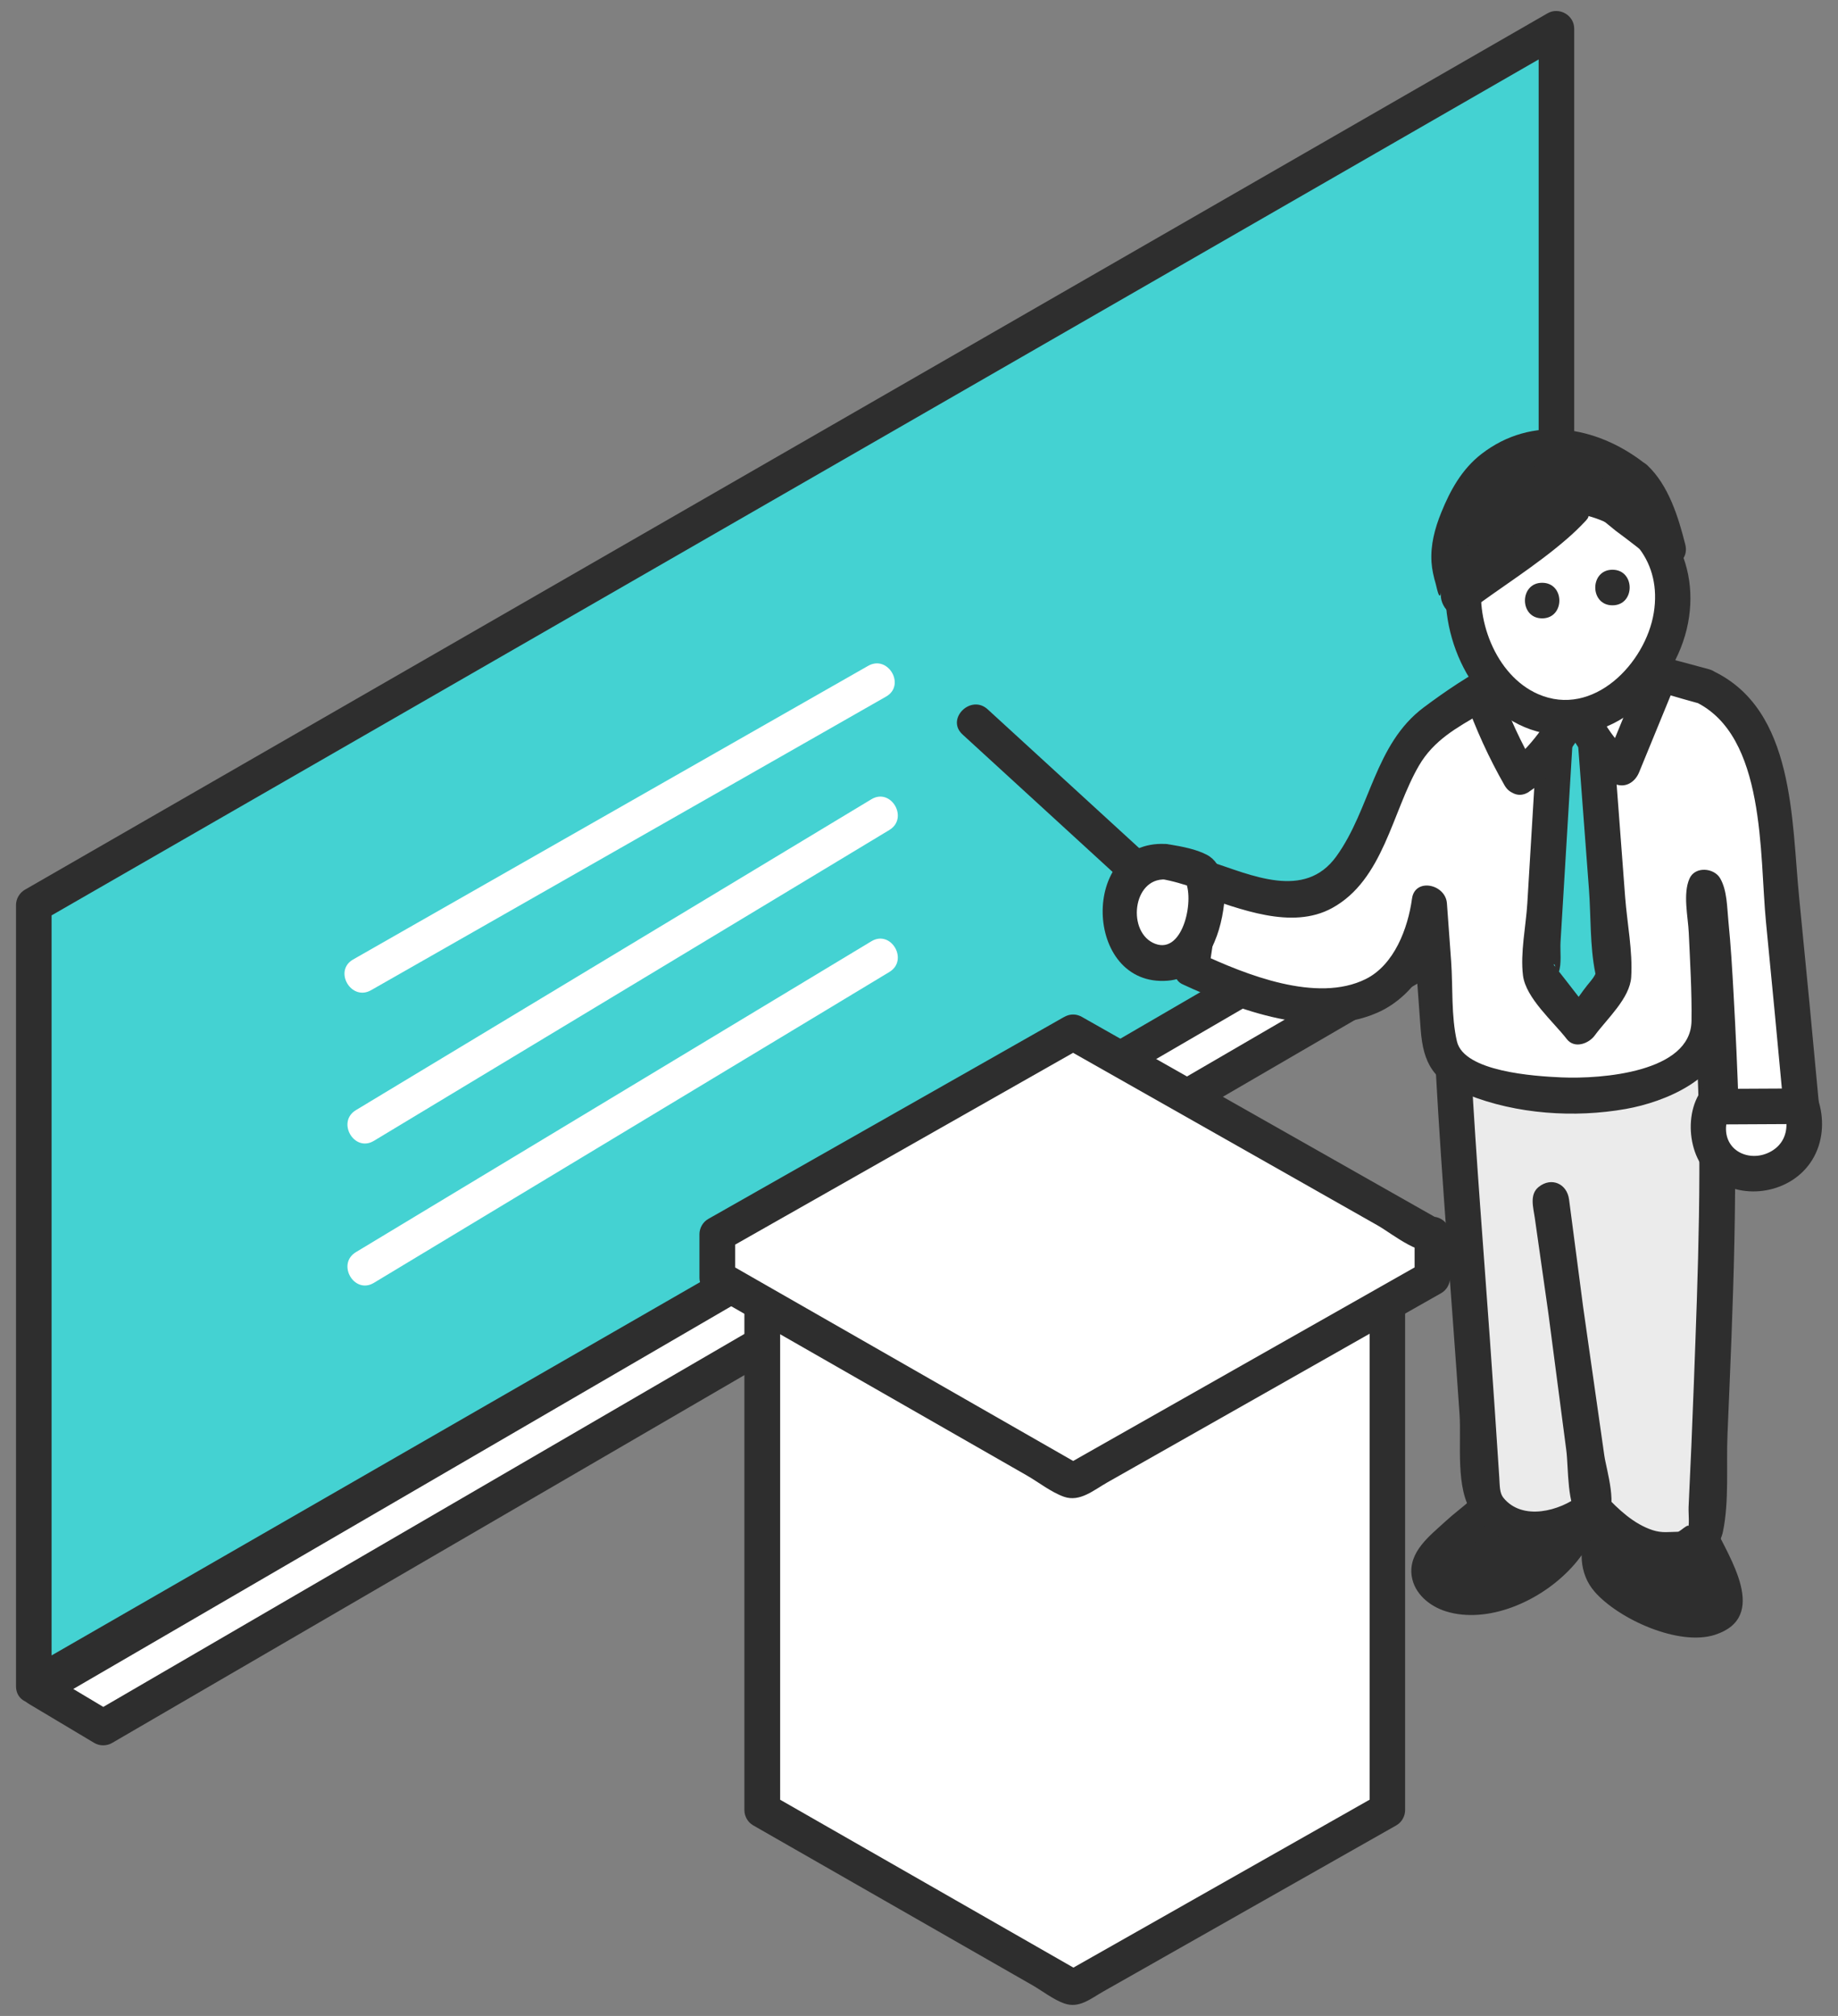 <?xml version="1.0" encoding="UTF-8"?>
<svg id="_編集モード" data-name=" 編集モード" xmlns="http://www.w3.org/2000/svg" version="1.1" viewBox="0 0 310 340">
  <rect x="0" y="0" width="310" height="340" fill="#808080" stroke="none"/>
  <defs>
    <style>
      .cls-1 {
        fill: #2e2e2e;
      }

      .cls-1, .cls-2, .cls-3, .cls-4 {
        stroke-width: 0px;
      }

      .cls-2 {
        fill: #ebebeb;
      }

      .cls-3 {
        fill: #44d2d2;
      }

      .cls-4 {
        fill: #fff;
      }
    </style>
  </defs>
  <g>
    <g>
      <polygon class="cls-3" points="5.69 284.39 262.5 136.58 262.5 4.84 5.69 152.65 5.69 284.39"/>
      <path class="cls-1" d="M7.21,286.98c29.03-16.71,58.06-33.42,87.09-50.12,45.95-26.45,91.9-52.89,137.84-79.34,10.63-6.12,21.25-12.23,31.88-18.35.91-.53,1.49-1.54,1.49-2.59V4.84c0-2.29-2.55-3.72-4.51-2.59-29.03,16.71-58.06,33.42-87.09,50.12-45.95,26.45-91.9,52.89-137.84,79.34-10.63,6.12-21.25,12.23-31.88,18.35-.91.53-1.49,1.54-1.49,2.59v131.73c0,3.86,6,3.87,6,0v-131.73l-1.49,2.59c29.03-16.71,58.06-33.42,87.09-50.12,45.95-26.45,91.9-52.89,137.84-79.34,10.63-6.12,21.25-12.23,31.88-18.35l-4.51-2.59v131.73l1.49-2.59c-29.03,16.71-58.06,33.42-87.09,50.12-45.95,26.45-91.9,52.89-137.84,79.34-10.63,6.12-21.25,12.23-31.88,18.35-3.35,1.93-.33,7.11,3.03,5.18Z"/>
    </g>
    <g>
      <polygon class="cls-4" points="6.45 284.82 17.4 291.36 272.21 143.13 261.26 136.59 6.45 284.82"/>
      <path class="cls-1" d="M4.94,287.41c3.65,2.18,7.3,4.36,10.95,6.54.92.55,2.11.54,3.03,0,28.74-16.72,57.49-33.44,86.23-50.16,45.76-26.62,91.52-53.24,137.28-79.86,10.43-6.07,20.87-12.14,31.3-18.21,1.96-1.14,1.93-4.03,0-5.18-3.65-2.18-7.3-4.36-10.95-6.54-.92-.55-2.11-.54-3.03,0-28.74,16.72-57.49,33.44-86.23,50.16-45.76,26.62-91.52,53.24-137.28,79.86-10.43,6.07-20.87,12.14-31.3,18.21-3.34,1.94-.32,7.13,3.03,5.18,28.74-16.72,57.49-33.44,86.23-50.16,45.76-26.62,91.52-53.24,137.28-79.86,10.43-6.07,20.87-12.14,31.3-18.21h-3.03c3.65,2.18,7.3,4.36,10.95,6.54v-5.18c-28.74,16.72-57.49,33.44-86.23,50.16-45.76,26.62-91.52,53.24-137.28,79.86-10.43,6.07-20.87,12.14-31.3,18.21h3.03c-3.65-2.18-7.3-4.36-10.95-6.54-3.32-1.98-6.34,3.2-3.03,5.18Z"/>
    </g>
    <path class="cls-4" d="M62.59,167c25.37-14.46,50.73-28.92,76.1-43.38,3.59-2.05,7.17-4.09,10.76-6.14,3.35-1.91.33-7.1-3.03-5.18-25.37,14.46-50.73,28.92-76.1,43.38-3.59,2.05-7.17,4.09-10.76,6.14-3.35,1.91-.33,7.1,3.03,5.18h0Z"/>
    <path class="cls-4" d="M63.06,192.41c25.32-15.27,50.65-30.54,75.97-45.81,3.66-2.21,7.31-4.41,10.97-6.62,3.3-1.99.29-7.18-3.03-5.18-25.32,15.27-50.65,30.54-75.97,45.81-3.66,2.21-7.31,4.41-10.97,6.62-3.3,1.99-.29,7.18,3.03,5.18h0Z"/>
    <path class="cls-4" d="M63.06,216.36c25.32-15.27,50.65-30.54,75.97-45.81,3.66-2.21,7.31-4.41,10.97-6.62,3.3-1.99.29-7.18-3.03-5.18-25.32,15.27-50.65,30.54-75.97,45.81-3.66,2.21-7.31,4.41-10.97,6.62-3.3,1.99-.29,7.18,3.03,5.18h0Z"/>
  </g>
  <g>
    <g>
      <path class="cls-1" d="M286.57,258.88l-4.11-5.05c-2.79-2.73-8-1.61-10.09,1.69-2.09,3.3-3.91,7.34-1.56,10.47,2.34,3.13,8.54,5.52,12.29,6.65,2.78.84,6.6.84,7.67-1.85.54-1.36.1-2.9-.36-4.29-1.43-4.31-2-3.47-3.83-7.62Z"/>
      <path class="cls-1" d="M288.69,256.76c-3.32-4.07-6.26-8.55-12.34-7.23-7.47,1.62-12.79,12.76-7.39,18.93,4.03,4.61,14.19,9.24,20.31,7.25,9.2-3,2.37-13.03-.11-18.33-1.63-3.5-6.81-.45-5.18,3.03,1.13,2.43,7.06,10.64.87,9.61-3.42-.57-8.69-2.53-11.03-5.15-3.06-3.43,2.15-12.21,6.59-8.82,1.56,1.19,2.79,3.42,4.04,4.96,2.44,3,6.66-1.27,4.24-4.24Z"/>
    </g>
    <g>
      <path class="cls-1" d="M263.11,246.76c-2.08-1.62-4.56-2.63-7-3.62l-2.29,8.25c-3.5,3.25-7.01,6.51-10.51,9.76-1.05.98-2.17,2.08-2.31,3.51-.24,2.45,2.5,4.14,4.94,4.53,6.46,1.04,12.93-2.53,17.34-7.37,2.14-2.35,4.02-5.29,3.78-8.45-.2-2.63-1.86-4.97-3.94-6.6Z"/>
      <path class="cls-1" d="M264.62,244.17c-2.41-1.69-5.01-2.82-7.72-3.93-1.5-.62-3.3.68-3.69,2.1-.59,2.11-1.02,4.34-1.78,6.38-1.13,3.04-5.05,5.47-7.63,7.86s-6.3,5.13-5.7,9.23c.44,2.98,3.02,5.1,5.8,5.96,13.89,4.29,35.39-14.91,21.33-27.13-2.9-2.52-7.16,1.7-4.24,4.24,6.15,5.34.39,11.95-5.12,15.17-2.49,1.46-5.51,2.55-8.45,2.29-5.58-.49.13-5.05,1.94-6.74,2.67-2.48,6.32-4.77,7.57-8.24.86-2.39,1.38-4.97,2.07-7.43l-3.69,2.1c2.26.92,4.29,1.92,6.29,3.32,3.17,2.22,6.17-2.98,3.03-5.18Z"/>
    </g>
    <g>
      <path class="cls-2" d="M264.04,220.62l4.38,33.45c.05.06.11.12.16.18.07-.06.15-.12.23-.18l-4.77-33.45Z"/>
      <path class="cls-1" d="M261.04,220.62c.82,6.23,1.63,12.46,2.45,18.69.5,3.8,1,7.61,1.49,11.41.24,1.86.19,4.21,1.48,5.66,1.16,1.3,3.04.97,4.24,0,1.71-1.39.87-3.98.6-5.86l-1.64-11.52c-.91-6.39-1.82-12.78-2.74-19.18-.54-3.81-6.33-2.19-5.79,1.6,1.59,11.15,3.18,22.3,4.77,33.45l.77-2.92-.23.18h4.24c1.38,1.54.65,2.51.52.44-.08-1.3-.34-2.62-.51-3.91-.49-3.77-.99-7.54-1.48-11.31-.73-5.57-1.46-11.15-2.19-16.72-.49-3.77-6.5-3.82-6,0Z"/>
    </g>
    <g>
      <path class="cls-2" d="M245.14,180.26l.73,13.28c2.43,30.49,4.21,59,4.21,59,4.81,7.14,12.75,6.6,18.5,1.72-.05-.06-.11-.12-.16-.18l-4.38-33.45-2.6-18.21.19-.15,2.41,18.37,4.77,33.45c-.07.06-.15.12-.23.18,5.87,6.62,14.46,10.34,19,4.11,0,0,3.01-55.82,1.54-81.62-14.95,5.41-28.88,8.5-43.98,3.51Z"/>
      <path class="cls-1" d="M242.14,180.26c1.07,19.45,2.71,38.85,4.03,58.29.32,4.69-.76,12.67,2.21,16.68,5.74,7.77,15.51,6.52,22.33,1.15,1.32-1.04.98-3.15,0-4.24,1.56,1.74.57,2.54.6,1.04.02-.79-.22-1.67-.32-2.45l-1.05-8.04c-.79-6.02-1.58-12.04-2.37-18.05-1.01-7.68-2.14-15.34-3.23-23.01l-.77,2.92.19-.15-5.12-2.12c2.3,17.56,4.79,35.08,7.29,52.61l.77-2.92-.23.18c-1.29,1.04-1.01,3.16,0,4.24,3.85,4.12,9.14,8.26,15.1,8.18,3.82-.06,8.22-2.35,9.03-6.28,1.06-5.13.54-11.12.76-16.33.91-21.66,1.94-43.52.77-65.19-.1-1.81-1.86-3.58-3.8-2.89-13.94,4.97-27.88,8.01-42.38,3.51-3.7-1.15-5.28,4.64-1.6,5.79,15.49,4.8,30.65,1.81,45.57-3.51l-3.8-2.89c1.02,18.78.27,37.69-.43,56.47-.26,6.97-.55,13.94-.89,20.9-.05,1.11.23,3.12-.21,4.16.96-2.27-1.16.03-1.59.03-1.52.02-2.67.24-4.23-.26-3.2-1.03-5.83-3.53-8.06-5.91v4.24c2.35-1.9.22-8.52-.12-10.91l-2.72-19.06c-.28-1.94-.56-3.89-.83-5.83-.17-1.19,0-.02-.03-.21-.12-.87-.23-1.73-.34-2.6-.68-5.17-1.35-10.33-2.03-15.5-.35-2.68-2.98-3.83-5.12-2.12-1.6,1.27-.9,3.5-.66,5.22l1.4,9.84.58,4.07c.05.35.35,2.49.25,1.74-.12-.84.09.68.12.9.13,1.02.27,2.04.4,3.06.85,6.52,1.71,13.03,2.56,19.55.41,3.1.04,9.34,2.3,11.86v-4.24c-3.36,2.64-9.69,4.4-12.91.42-.65-.8-.6-2.03-.69-3.44-.5-7.7-1.02-15.4-1.57-23.1-1.08-15.25-2.32-30.48-3.16-45.75-.21-3.84-6.21-3.86-6,0Z"/>
    </g>
    <g>
      <path class="cls-4" d="M300.75,181.84l-9.71,2.4c-3.81,2.65-3.9,9.07-.32,12.03,3.58,2.96,9.62,1.89,12.2-1.96,2.59-3.85,1.48-9.61-2.18-12.47Z"/>
      <path class="cls-1" d="M299.95,178.95c-3.16.78-6.68,1.23-9.71,2.4-5.98,2.32-6.34,11.34-2.84,15.76,4.06,5.12,12.24,4.94,16.72.45,4.94-4.95,3.84-13.46-1.25-17.84-2.91-2.5-7.18,1.72-4.24,4.24s4.1,7.9.13,10.2c-3.37,1.95-7.81.18-7.65-4.02.03-.85.23-1.68.68-2.4.57-.92,1.19-.98.21-.65.98-.33,2.04-.5,3.04-.75l6.5-1.61c3.75-.93,2.16-6.72-1.6-5.79Z"/>
    </g>
    <g>
      <path class="cls-4" d="M287.44,115.76s-16.41-4.37-22.14-4.61c-7.46-.31-15.06,5.47-15.06,5.47-9.49,5.53-11.8,6.17-16.04,16.3-8.34,21.98-13.2,21.08-31.01,15.23l-2.26,15.24c7.89,3.74,21.18,8.23,29.85,4.81,8.68-3.42,10.27-15.85,10.27-15.85l1.79,24.5c-.21,7.24,37.26,14.12,45.26-1.7.74-1.47-.74-25.77-.53-25.49,1.49,2.01,2.68,36.96,2.68,36.96l13.57-.07s-4.47-48.35-5.39-53.46c-1.26-7.02-3.73-14.28-10.99-17.35Z"/>
      <path class="cls-1" d="M288.24,112.87c-7.2-1.91-14.77-4.19-22.23-4.67-8.99-.58-18.89,5.89-25.87,11.1-8.33,6.22-8.97,17.16-14.78,25.17-5.34,7.35-14.29,3.11-21.37.79-1.41-.46-3.46.54-3.69,2.1-.75,5.08-1.51,10.16-2.26,15.24-.18,1.23.09,2.79,1.38,3.39,9.52,4.41,22.55,9.32,32.88,4.81,6.75-2.95,10.68-10.6,11.65-17.64l-5.89-.8c.52,7.07,1.03,14.14,1.55,21.21.43,5.86,2.18,8.75,7.96,11.06,8.21,3.28,17.99,3.94,26.65,2.4,6.64-1.18,16.2-5.12,17.04-12.87.48-4.37-.08-9.03-.26-13.41-.1-2.41-.21-4.82-.32-7.23-.03-.81.03-1.69-.1-2.49-.18-1.09.52-1.92-.42.16h-5.18c-.32-.57.22,1.32.29,1.84.24,1.56.34,3.16.47,4.73.34,4.05.57,8.11.78,12.17.29,5.57.54,11.14.73,16.71.06,1.61,1.33,3.01,3,3l13.57-.07c1.51,0,3.15-1.37,3-3-1.08-11.73-2.2-23.46-3.37-35.18-1.3-13.05-.73-31.65-14.5-38.21-3.47-1.65-6.52,3.52-3.03,5.18,11.95,5.7,10.82,25.82,11.93,37.12,1.02,10.36,2,20.73,2.96,31.09l3-3-13.57.07,3,3c-.21-6.25-.49-12.5-.84-18.75-.23-4.19-.47-8.39-.89-12.57-.23-2.29-.2-5.1-1.37-7.16-1.02-1.81-4.24-2.1-5.18,0-1.16,2.58-.25,6.48-.13,9.18.22,4.94.53,9.91.46,14.85-.11,8.66-15.17,9.81-21.91,9.52-4.59-.2-16.45-.96-17.65-6.07-.99-4.21-.67-9.19-.98-13.5-.24-3.26-.48-6.52-.71-9.78s-5.4-4.37-5.89-.8c-.69,5.03-3,11.17-7.8,13.56-8.27,4.11-20.27-.76-27.92-4.31l1.38,3.39c.75-5.08,1.51-10.16,2.26-15.24l-3.69,2.1c6.72,2.2,15.45,5.83,22.29,2.09,8.67-4.74,10.12-16.25,14.66-24.04,2.49-4.26,6.33-6.37,10.5-8.78s7.96-5.28,12.9-5.99c7.58-1.08,16.61,2.39,23.9,4.32,3.74.99,5.33-4.79,1.6-5.79Z"/>
    </g>
    <g>
      <polygon class="cls-3" points="262.45 121.59 259.85 164.71 266.37 173.13 272.15 165.25 268.8 120.84 262.45 121.59"/>
      <path class="cls-1" d="M259.45,121.59c-.62,10.25-1.24,20.5-1.85,30.75-.23,3.82-1.21,8.37-.73,12.18s5.1,7.77,7.39,10.73c1.3,1.68,3.71.76,4.71-.61,2.06-2.81,5.93-6.28,6.15-9.85.27-4.36-.69-9.14-1.02-13.48-.77-10.16-1.53-20.31-2.3-30.47-.11-1.47-1.29-3.2-3-3l-6.34.74c-3.79.44-3.83,6.45,0,6l6.34-.74-3-3c.73,9.69,1.46,19.37,2.19,29.06.35,4.59.15,9.65,1.07,14.17.07.36.05.74.08,1.11-.18-1.7.49-1.32-.84.27-1.63,1.94-3.02,4.12-4.52,6.16l4.71-.61-4.46-5.75c-.11-.15-2.01-2.55-1.99-2.57.51-.45.16,3.07.85,1.3.53-1.37.22-3.64.31-5.1.17-2.8.34-5.6.51-8.4.58-9.63,1.16-19.26,1.74-28.89.23-3.86-5.77-3.84-6,0Z"/>
    </g>
    <g>
      <path class="cls-4" d="M256.35,130.95s3.97-2.48,9.49-11.36c4.51,8.22,7.71,9.87,7.71,9.87,0,0,3.65-8.92,6.51-15.87l-30.07,3.5c2.22,6.69,6.36,13.86,6.36,13.86Z"/>
      <path class="cls-1" d="M257.87,133.54c4.5-2.94,7.75-8.02,10.57-12.44h-5.18c2.14,3.76,4.82,8.73,8.78,10.95,1.85,1.04,3.68,0,4.41-1.79,2.16-5.29,4.33-10.58,6.51-15.87.7-1.69-1.09-4.01-2.89-3.8-10.02,1.17-20.05,2.33-30.07,3.5-1.78.21-3.6,1.77-2.89,3.8,1.77,5.04,4.01,9.94,6.66,14.58,1.92,3.35,7.1.33,5.18-3.03-2.4-4.19-4.46-8.59-6.06-13.14l-2.89,3.8c10.02-1.17,20.05-2.33,30.07-3.5l-2.89-3.8c-2.18,5.29-4.35,10.58-6.51,15.87l4.41-1.79c-2.99-1.67-5.05-6-6.63-8.8-1.15-2.02-3.99-1.86-5.18,0-2.18,3.42-5.2,8.18-8.42,10.29s-.22,7.3,3.03,5.18Z"/>
    </g>
    <g>
      <path class="cls-4" d="M267.79,83.9c-12.87-1.18-19.96,4.89-20.9,14.32-1.05,10.45,6.22,22.36,16.03,22.71,1.95.07,3.99-.2,6.06-.88,7.02-2.3,11.84-9.26,12.94-16.4,1.33-8.62-2.85-17.59-14.14-19.75Z"/>
      <path class="cls-1" d="M267.79,80.9c-10.84-.75-21.61,3.65-23.64,15.36-1.84,10.58,4.04,24.01,15.01,27.08,12.12,3.4,23.34-6.84,25.54-18.22s-4.64-21.53-16.11-24.11c-3.76-.85-5.37,4.94-1.6,5.79,8.12,1.83,13.31,8.04,11.94,16.54s-10.21,17.78-19.5,13.73c-7.23-3.15-10.86-12.95-9.28-20.33,1.81-8.47,10.06-10.36,17.64-9.83,3.85.27,3.84-5.73,0-6Z"/>
    </g>
    <path class="cls-1" d="M260.1,98.29c-3.86,0-3.87,6,0,6s3.87-6,0-6Z"/>
    <path class="cls-1" d="M271.96,96.09c-3.86,0-3.87,6,0,6s3.87-6,0-6Z"/>
    <g>
      <path class="cls-1" d="M275.73,80.62c-2.92-2.33-6.09-4.41-9.75-5.05-6.92-1.2-15.08,1.7-18.22,8.04-.55,1.12-3.1,5.42-3.35,9.53-.25,4.05,2,7.22,1.52,7.59,0,0,11.41-8.6,14.17-10.37,3.54-2.28,5.12-5.28,8.1-6.83,1.25-.65,13.16,9.11,13.16,9.11,0,0-2.28-9.36-5.61-12.02Z"/>
      <path class="cls-1" d="M277.24,78.03c-8.07-6.23-18.83-8.08-27.38-1.46-3.28,2.54-5.25,6.09-6.78,9.88-1.08,2.66-1.83,5.46-1.64,8.36.08,1.25.37,2.5.72,3.69.14.47.61,3.05.88,1.42-.36,2.23,2.07,5.15,4.41,3.39,5.51-4.15,11.59-7.88,16.79-12.39,1.14-.98,2.25-2.05,3.27-3.15.85-.91,0-1.04.86-1.05.99-.02,3.44,2.29,4.18,2.83,2.28,1.67,4.49,3.42,6.68,5.2s5.79.17,5.01-2.92c-1.16-4.63-2.82-9.98-6.38-13.34-2.81-2.65-7.06,1.59-4.24,4.24s3.93,7.05,4.84,10.69l5.01-2.92c-2.7-2.21-5.45-4.38-8.28-6.43-2.42-1.75-5.36-4.43-8.51-3.15s-5.47,4.88-8.1,6.83c-1.51,1.12-3.09,2.16-4.62,3.27-3.2,2.34-6.38,4.72-9.55,7.1l4.41,3.39c.48-2.91-1.61-5.38-1.41-8.39.22-3.32,2.1-7.26,4.16-9.89,6.01-7.68,16.07-5.13,22.65-.04,3.05,2.36,6.04-2.85,3.03-5.18Z"/>
    </g>
    <g>
      <path class="cls-4" d="M196.56,145.34c-2.18-.3-4.42.76-5.82,2.45-1.4,1.7-2.01,3.96-1.96,6.15.06,2.77,1.2,5.6,3.44,7.23,2.23,1.63,5.6,1.76,7.68-.07,1.35-1.19,1.99-2.97,2.56-4.67,1.04-3.14,1.9-6.86-.05-9.52,0,0-3.66-1.28-5.84-1.58Z"/>
      <path class="cls-1" d="M196.56,142.34c-14.46-.72-13.88,24.19.38,23.06,6.34-.5,8.89-7.43,9.51-12.9.31-2.81-.09-6.85-2.89-8.33-1.81-.95-4.21-1.4-6.2-1.73-3.78-.63-5.4,5.15-1.6,5.79,1.99.33,3.93.92,5.84,1.58l-1.79-1.38c1.74,2.87-.14,12.56-4.96,10.75s-3.88-11.13,1.71-10.85c3.86.19,3.85-5.81,0-6Z"/>
    </g>
    <path class="cls-1" d="M162.34,123.87c8.93,8.18,17.87,16.37,26.8,24.55,2.84,2.6,7.1-1.63,4.24-4.24-8.93-8.18-17.87-16.37-26.8-24.55-2.84-2.6-7.1,1.63-4.24,4.24h0Z"/>
  </g>
  <g>
    <polygon class="cls-4" points="181.02 180.77 128.56 210.55 128.56 305.27 181.02 335.3 233.99 305.27 233.99 210.55 233.77 210.68 181.02 180.77"/>
    <path class="cls-1" d="M179.5,178.18c-17.49,9.93-34.97,19.85-52.46,29.78-.92.52-1.49,1.54-1.49,2.59v94.72c0,1.05.57,2.07,1.49,2.59,15.7,8.99,31.41,17.98,47.11,26.97,1.69.97,3.5,2.41,5.35,3.06,2.51.89,4.44-.8,6.56-2,9.08-5.15,18.17-10.3,27.25-15.45,7.4-4.19,14.79-8.38,22.19-12.58.92-.52,1.49-1.54,1.49-2.59v-94.72c0-2.3-2.54-3.71-4.51-2.59l-.22.13h3.03c-17.58-9.97-35.17-19.94-52.75-29.9-3.36-1.91-6.39,3.27-3.03,5.18,9.52,5.39,19.03,10.79,28.55,16.18,6.09,3.45,12.18,6.9,18.27,10.35,2.32,1.31,6.41,4.82,9.19,3.24l-4.51-2.59v94.72l1.49-2.59c-17.66,10.01-35.32,20.02-52.98,30.03h3.03c-17.49-10.01-34.97-20.02-52.46-30.03l1.49,2.59v-94.72l-1.49,2.59c17.49-9.93,34.97-19.85,52.46-29.78,3.36-1.91.34-7.09-3.03-5.18Z"/>
  </g>
  <g>
    <polygon class="cls-4" points="180.98 174.11 120.97 208.17 120.97 215.5 180.98 249.85 241.58 215.5 241.58 208.17 241.32 208.31 180.98 174.11"/>
    <path class="cls-1" d="M179.47,171.52c-20,11.35-40,22.71-60.01,34.06-.92.52-1.49,1.54-1.49,2.59v7.33c0,1.05.57,2.07,1.49,2.59,17.88,10.24,35.77,20.48,53.65,30.71,2,1.14,4.17,2.87,6.35,3.64,2.67.93,5-1.12,7.28-2.41l30.79-17.45c8.52-4.83,17.04-9.66,25.55-14.49.92-.52,1.49-1.54,1.49-2.59v-7.33c0-2.3-2.54-3.71-4.51-2.59l-.25.14h3.03c-20.11-11.4-40.23-22.8-60.34-34.2-3.36-1.91-6.39,3.27-3.03,5.18,10.78,6.11,21.55,12.22,32.33,18.32,6.87,3.89,13.73,7.78,20.6,11.68,2.5,1.42,7.65,5.79,10.7,4.06l-4.51-2.59v7.33l1.49-2.59c-20.2,11.45-40.4,22.9-60.6,34.35h3.03c-20-11.45-40-22.9-60.01-34.35l1.49,2.59v-7.33l-1.49,2.59c20-11.35,40-22.71,60.01-34.06,3.36-1.91.34-7.09-3.03-5.18Z"/>
  </g>
</svg>